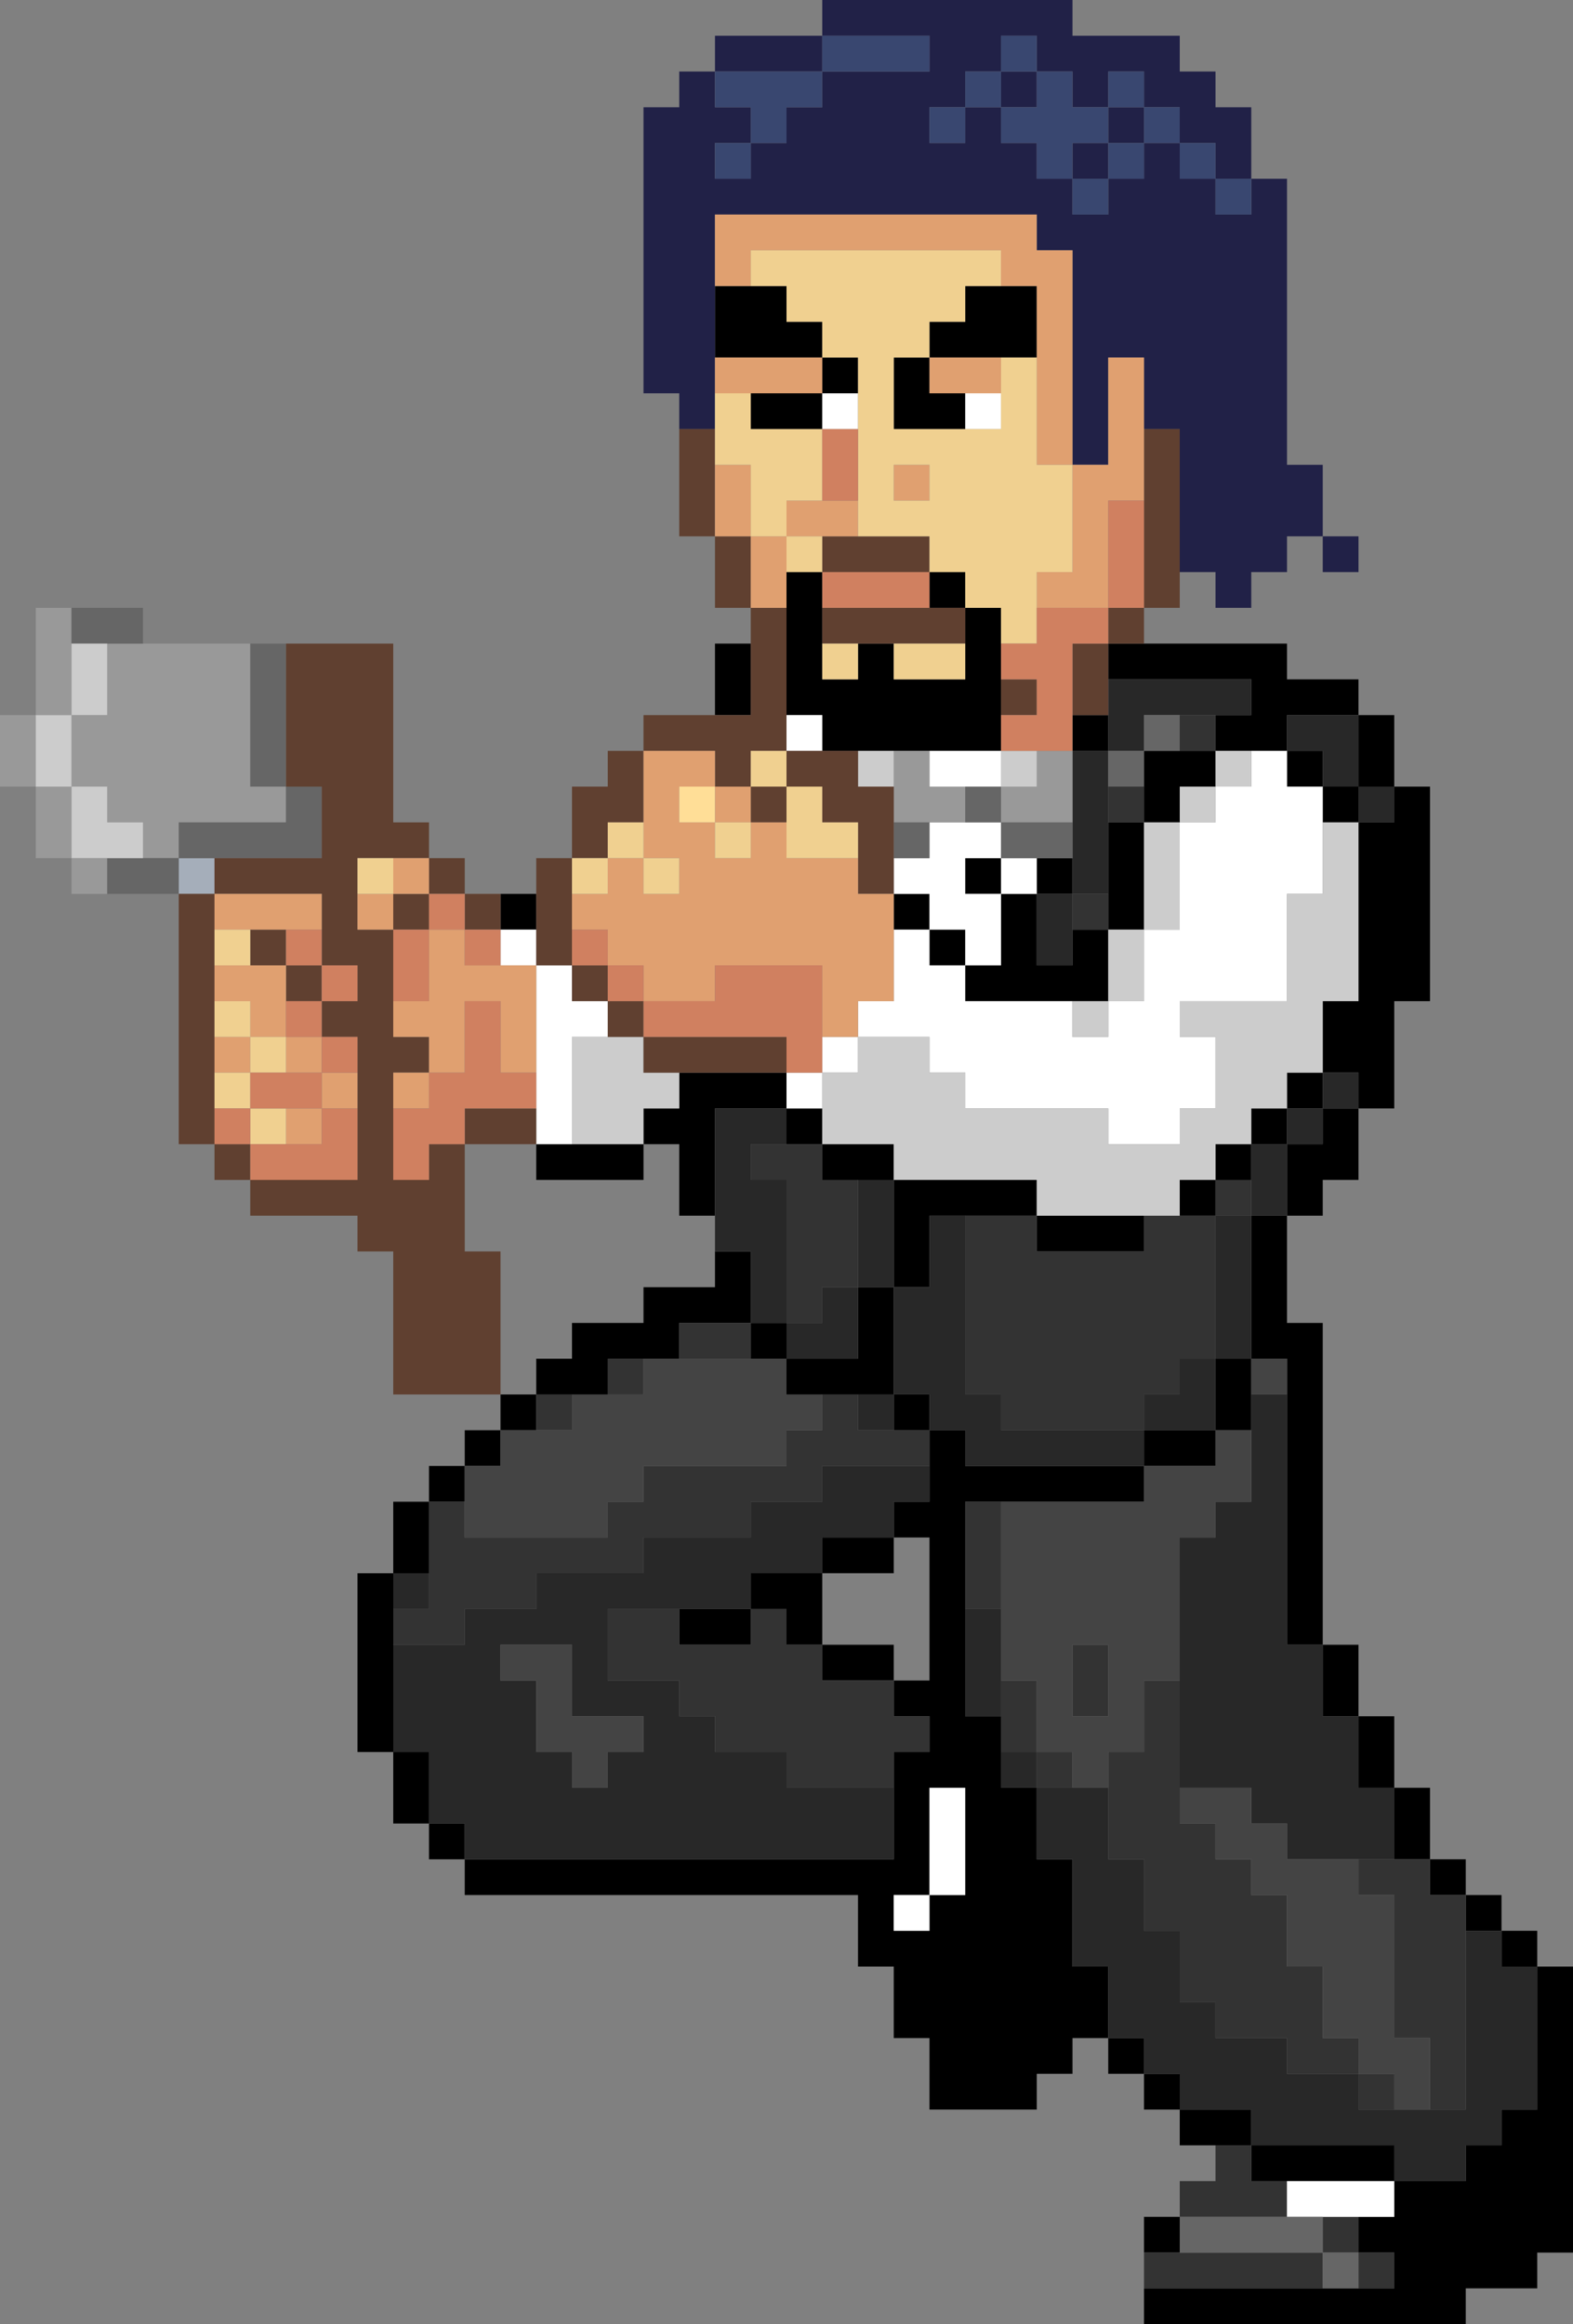 <?xml version="1.0" encoding="UTF-8" standalone="no"?>
<svg xmlns:xlink="http://www.w3.org/1999/xlink" height="65.0px" width="44.0px" xmlns="http://www.w3.org/2000/svg">
  <rect width="100%" height="100%" fill="#808080" stroke="none"/>
  <g transform="matrix(1.0, 0.0, 0.0, 1.0, -41.0, -30.0)">
    <path d="M80.0 52.0 L81.0 52.0 81.0 58.0 80.0 58.0 80.0 61.0 79.0 61.0 79.0 60.0 78.0 60.0 78.0 58.0 79.0 58.0 79.0 53.0 80.0 53.0 80.0 52.0 79.0 52.0 79.0 53.0 78.0 53.0 78.0 52.0 77.0 52.0 77.0 51.0 78.0 51.0 78.0 52.0 79.0 52.0 79.0 50.0 77.0 50.0 77.0 51.0 76.0 51.0 75.0 51.0 75.0 50.0 76.0 50.0 76.0 49.0 72.0 49.0 72.0 48.0 73.0 48.0 77.0 48.0 77.0 49.0 79.0 49.0 79.0 50.0 80.0 50.0 80.0 52.0 M79.0 61.0 L79.0 63.0 78.0 63.0 78.0 64.0 77.0 64.0 77.0 67.0 78.0 67.0 78.0 76.0 79.0 76.0 79.0 78.0 80.0 78.0 80.0 80.0 81.0 80.0 81.0 82.0 82.0 82.0 82.0 83.0 83.0 83.0 83.0 84.0 84.0 84.0 84.0 85.0 85.0 85.0 85.0 93.0 84.0 93.0 84.0 94.0 82.0 94.0 82.0 95.0 73.0 95.0 73.0 94.0 78.0 94.0 79.0 94.0 80.0 94.0 80.0 93.0 79.0 93.0 79.0 92.0 80.0 92.0 80.0 91.0 82.0 91.0 82.0 90.0 83.0 90.0 83.0 89.0 84.0 89.0 84.0 85.0 83.0 85.0 83.0 84.0 82.0 84.0 82.0 83.0 81.0 83.0 81.0 82.0 80.0 82.0 80.0 80.0 79.0 80.0 79.0 78.0 78.0 78.0 78.0 76.0 77.0 76.0 77.0 69.0 77.0 68.0 76.0 68.0 76.0 64.0 77.0 64.0 77.0 62.0 78.0 62.0 78.0 61.0 77.0 61.0 77.0 60.0 78.0 60.0 78.0 61.0 79.0 61.0 M73.0 93.0 L73.0 92.0 74.0 92.0 74.0 93.0 73.0 93.0 M75.0 90.0 L74.0 90.0 74.0 89.0 73.0 89.0 73.0 88.0 72.0 88.0 72.0 87.0 71.0 87.0 71.0 88.0 70.0 88.0 70.0 89.0 67.0 89.0 67.0 87.0 66.0 87.0 66.0 85.0 65.0 85.0 65.0 83.0 54.0 83.0 54.0 82.0 53.0 82.0 53.0 81.0 52.0 81.0 52.0 79.0 51.0 79.0 51.0 74.0 52.0 74.0 52.0 72.0 53.0 72.0 53.0 71.0 54.0 71.0 54.0 70.0 55.0 70.0 55.0 69.0 56.0 69.0 56.0 68.0 57.0 68.0 57.0 67.0 59.0 67.0 59.0 66.0 61.0 66.0 61.0 65.0 62.0 65.0 62.0 67.0 63.0 67.0 63.0 68.0 62.0 68.0 62.0 67.0 60.0 67.0 60.0 68.0 59.0 68.0 58.0 68.0 58.0 69.0 57.0 69.0 56.0 69.0 56.0 70.0 55.0 70.0 55.0 71.0 54.0 71.0 54.0 72.0 53.0 72.0 53.0 74.0 52.0 74.0 52.0 75.0 52.0 76.0 52.0 79.0 53.0 79.0 53.0 81.0 54.0 81.0 54.0 82.0 66.0 82.0 66.0 80.0 66.0 79.0 67.0 79.0 67.0 78.0 66.0 78.0 66.0 77.0 64.0 77.0 64.0 76.0 63.0 76.0 63.0 75.0 62.0 75.0 62.0 76.0 60.0 76.0 60.0 75.0 62.0 75.0 62.0 74.0 64.0 74.0 64.0 76.0 66.0 76.0 66.0 77.0 67.0 77.0 67.0 73.0 66.0 73.0 66.0 74.0 64.0 74.0 64.0 73.0 66.0 73.0 66.0 72.0 67.0 72.0 67.0 71.0 67.0 70.0 66.0 70.0 66.0 69.0 67.0 69.0 67.0 70.0 68.0 70.0 68.0 71.0 73.0 71.0 73.0 70.0 75.0 70.0 75.0 71.0 73.0 71.0 73.0 72.0 69.0 72.0 68.0 72.0 68.0 75.0 68.0 78.0 69.0 78.0 69.0 79.0 69.0 80.0 70.0 80.0 70.0 82.0 71.0 82.0 71.0 85.0 72.0 85.0 72.0 87.0 73.0 87.0 73.0 88.0 74.0 88.0 74.0 89.0 76.0 89.0 76.0 90.0 80.0 90.0 80.0 91.0 77.0 91.0 76.0 91.0 76.0 90.0 75.0 90.0 M55.0 55.0 L56.0 55.0 56.0 56.0 55.0 56.0 55.0 55.0 M61.0 50.0 L61.0 48.0 62.0 48.0 62.0 50.0 61.0 50.0 M64.0 61.0 L64.0 62.0 66.0 62.0 66.0 63.0 70.0 63.0 70.0 64.0 73.0 64.0 73.0 65.0 70.0 65.0 70.0 64.0 68.0 64.0 67.0 64.0 67.0 66.0 66.0 66.0 66.0 63.0 65.0 63.0 64.0 63.0 64.0 62.0 63.0 62.0 63.0 61.0 61.0 61.0 61.0 64.0 60.0 64.0 60.0 62.0 59.0 62.0 59.0 61.0 60.0 61.0 60.0 60.0 63.0 60.0 63.0 61.0 64.0 61.0 M74.0 64.0 L74.0 63.0 75.0 63.0 75.0 62.0 76.0 62.0 76.0 61.0 77.0 61.0 77.0 62.0 76.0 62.0 76.0 63.0 75.0 63.0 75.0 64.0 74.0 64.0 M61.0 38.0 L62.0 38.0 63.0 38.0 63.0 39.0 64.0 39.0 64.0 40.0 65.0 40.0 65.0 41.0 64.0 41.0 64.0 40.0 61.0 40.0 61.0 38.0 M69.0 38.0 L70.0 38.0 70.0 40.0 69.0 40.0 67.0 40.0 67.0 41.0 68.0 41.0 68.0 42.0 66.0 42.0 66.0 40.0 67.0 40.0 67.0 39.0 68.0 39.0 68.0 38.0 69.0 38.0 M67.0 46.0 L68.0 46.0 68.0 47.0 69.0 47.0 69.0 48.0 69.0 49.0 69.0 50.0 69.0 51.0 67.0 51.0 66.0 51.0 65.0 51.0 64.0 51.0 64.0 50.0 63.0 50.0 63.0 47.0 63.0 46.0 64.0 46.0 64.0 47.0 64.0 48.0 64.0 49.0 65.0 49.0 65.0 48.0 66.0 48.0 66.0 49.0 68.0 49.0 68.0 48.0 68.0 47.0 67.0 47.0 67.0 46.0 M62.0 41.0 L64.0 41.0 64.0 42.0 62.0 42.0 62.0 41.0 M71.0 51.0 L71.0 50.0 72.0 50.0 72.0 51.0 71.0 51.0 M71.0 58.0 L68.0 58.0 68.0 57.0 67.0 57.0 67.0 56.0 66.0 56.0 66.0 55.0 67.0 55.0 67.0 56.0 68.0 56.0 68.0 57.0 69.0 57.0 69.0 55.0 70.0 55.0 70.0 57.0 71.0 57.0 71.0 56.0 72.0 56.0 72.0 58.0 71.0 58.0 M75.0 51.0 L75.0 52.0 74.0 52.0 74.0 53.0 73.0 53.0 73.0 52.0 73.0 51.0 74.0 51.0 75.0 51.0 M73.0 53.0 L73.0 56.0 72.0 56.0 72.0 55.0 72.0 53.0 73.0 53.0 M71.0 54.0 L71.0 55.0 70.0 55.0 70.0 54.0 71.0 54.0 M69.0 54.0 L69.0 55.0 68.0 55.0 68.0 54.0 69.0 54.0 M63.0 68.0 L65.0 68.0 65.0 66.0 66.0 66.0 66.0 69.0 65.0 69.0 64.0 69.0 63.0 69.0 63.0 68.0 M76.0 70.0 L75.0 70.0 75.0 68.0 76.0 68.0 76.0 69.0 76.0 70.0 M57.0 62.0 L59.0 62.0 59.0 63.0 56.0 63.0 56.0 62.0 57.0 62.0 M68.0 80.0 L67.0 80.0 67.0 83.0 66.0 83.0 66.0 84.0 67.0 84.0 67.0 83.0 68.0 83.0 68.0 80.0" fill="#000000" fill-rule="evenodd" stroke="none"/>
    <path d="M47.0 55.0 L46.0 55.0 46.0 54.0 47.0 54.0 47.0 55.0" fill="#a5aeba" fill-rule="evenodd" stroke="none"/>
    <path d="M73.0 94.0 L73.0 93.0 74.0 93.0 78.0 93.0 78.0 92.0 79.0 92.0 79.0 93.0 80.0 93.0 80.0 94.0 79.0 94.0 79.0 93.0 78.0 93.0 78.0 94.0 73.0 94.0 M74.0 92.0 L74.0 91.0 75.0 91.0 75.0 90.0 76.0 90.0 76.0 91.0 77.0 91.0 77.0 92.0 74.0 92.0 M73.0 64.0 L74.0 64.0 75.0 64.0 75.0 68.0 74.0 68.0 74.0 69.0 73.0 69.0 73.0 70.0 69.0 70.0 69.0 69.0 68.0 69.0 68.0 64.0 70.0 64.0 70.0 65.0 73.0 65.0 73.0 64.0 M81.0 82.0 L81.0 83.0 82.0 83.0 82.0 84.0 82.0 89.0 81.0 89.0 81.0 87.0 80.0 87.0 80.0 83.0 79.0 83.0 79.0 82.0 80.0 82.0 81.0 82.0 M75.0 50.0 L75.0 51.0 74.0 51.0 74.0 50.0 75.0 50.0 M73.0 52.0 L73.0 53.0 72.0 53.0 72.0 52.0 73.0 52.0 M71.0 55.0 L72.0 55.0 72.0 56.0 71.0 56.0 71.0 55.0 M63.0 67.0 L63.0 63.0 62.0 63.0 62.0 62.0 63.0 62.0 64.0 62.0 64.0 63.0 65.0 63.0 65.0 66.0 64.0 66.0 64.0 67.0 63.0 67.0 M62.0 67.0 L62.0 68.0 60.0 68.0 60.0 67.0 62.0 67.0 M54.0 72.0 L54.0 73.0 58.0 73.0 58.0 72.0 59.0 72.0 59.0 71.0 63.0 71.0 63.0 70.0 64.0 70.0 64.0 69.0 65.0 69.0 65.0 70.0 66.0 70.0 67.0 70.0 67.0 71.0 64.0 71.0 64.0 72.0 62.0 72.0 62.0 73.0 59.0 73.0 59.0 74.0 56.0 74.0 56.0 75.0 54.0 75.0 54.0 76.0 52.0 76.0 52.0 75.0 53.0 75.0 53.0 74.0 53.0 72.0 54.0 72.0 M68.0 75.0 L68.0 72.0 69.0 72.0 69.0 75.0 68.0 75.0 M76.0 63.0 L76.0 64.0 75.0 64.0 75.0 63.0 76.0 63.0 M59.0 68.0 L59.0 69.0 58.0 69.0 58.0 68.0 59.0 68.0 M57.0 69.0 L57.0 70.0 56.0 70.0 56.0 69.0 57.0 69.0 M60.0 75.0 L60.0 76.0 62.0 76.0 62.0 75.0 63.0 75.0 63.0 76.0 64.0 76.0 64.0 77.0 66.0 77.0 66.0 78.0 67.0 78.0 67.0 79.0 66.0 79.0 66.0 80.0 63.0 80.0 63.0 79.0 61.0 79.0 61.0 78.0 60.0 78.0 60.0 77.0 58.0 77.0 58.0 75.0 60.0 75.0 M72.0 76.0 L72.0 78.0 71.0 78.0 71.0 76.0 72.0 76.0 M69.0 77.0 L70.0 77.0 70.0 79.0 71.0 79.0 71.0 80.0 70.0 80.0 70.0 79.0 69.0 79.0 69.0 78.0 69.0 77.0 M72.0 80.0 L72.0 79.0 73.0 79.0 73.0 77.0 74.0 77.0 74.0 80.0 74.0 81.0 75.0 81.0 75.0 82.0 76.0 82.0 76.0 83.0 77.0 83.0 77.0 85.0 78.0 85.0 78.0 87.0 79.0 87.0 79.0 88.0 77.0 88.0 77.0 87.0 75.0 87.0 75.0 86.0 74.0 86.0 74.0 84.0 73.0 84.0 73.0 82.0 72.0 82.0 72.0 80.0 M79.0 88.0 L80.0 88.0 80.0 89.0 79.0 89.0 79.0 88.0" fill="#333333" fill-rule="evenodd" stroke="none"/>
    <path d="M80.0 52.0 L80.0 53.0 79.0 53.0 79.0 52.0 80.0 52.0 M78.0 60.0 L79.0 60.0 79.0 61.0 78.0 61.0 78.0 60.0 M82.0 84.0 L83.0 84.0 83.0 85.0 84.0 85.0 84.0 89.0 83.0 89.0 83.0 90.0 82.0 90.0 82.0 91.0 80.0 91.0 80.0 90.0 76.0 90.0 76.0 89.0 74.0 89.0 74.0 88.0 73.0 88.0 73.0 87.0 72.0 87.0 72.0 85.0 71.0 85.0 71.0 82.0 70.0 82.0 70.0 80.0 69.0 80.0 69.0 79.0 70.0 79.0 70.0 80.0 71.0 80.0 72.0 80.0 72.0 82.0 73.0 82.0 73.0 84.0 74.0 84.0 74.0 86.0 75.0 86.0 75.0 87.0 77.0 87.0 77.0 88.0 79.0 88.0 79.0 89.0 80.0 89.0 81.0 89.0 82.0 89.0 82.0 84.0 M72.0 49.0 L76.0 49.0 76.0 50.0 75.0 50.0 74.0 50.0 73.0 50.0 73.0 51.0 72.0 51.0 72.0 52.0 72.0 53.0 72.0 55.0 71.0 55.0 71.0 54.0 71.0 53.0 71.0 51.0 72.0 51.0 72.0 50.0 72.0 49.0 M77.0 51.0 L77.0 50.0 79.0 50.0 79.0 52.0 78.0 52.0 78.0 51.0 77.0 51.0 M71.0 56.0 L71.0 57.0 70.0 57.0 70.0 55.0 71.0 55.0 71.0 56.0 M77.0 61.0 L78.0 61.0 78.0 62.0 77.0 62.0 77.0 64.0 76.0 64.0 76.0 68.0 75.0 68.0 75.0 70.0 73.0 70.0 73.0 69.0 74.0 69.0 74.0 68.0 75.0 68.0 75.0 64.0 76.0 64.0 76.0 63.0 76.0 62.0 77.0 62.0 77.0 61.0 M77.0 69.0 L77.0 76.0 78.0 76.0 78.0 78.0 79.0 78.0 79.0 80.0 80.0 80.0 80.0 82.0 79.0 82.0 77.0 82.0 77.0 81.0 76.0 81.0 76.0 80.0 74.0 80.0 74.0 77.0 74.0 73.0 75.0 73.0 75.0 72.0 76.0 72.0 76.0 70.0 76.0 69.0 77.0 69.0 M61.0 64.0 L61.0 61.0 63.0 61.0 63.0 62.0 62.0 62.0 62.0 63.0 63.0 63.0 63.0 67.0 62.0 67.0 62.0 65.0 61.0 65.0 61.0 64.0 M65.0 63.0 L66.0 63.0 66.0 66.0 67.0 66.0 67.0 64.0 68.0 64.0 68.0 69.0 69.0 69.0 69.0 70.0 73.0 70.0 73.0 71.0 68.0 71.0 68.0 70.0 67.0 70.0 67.0 69.0 66.0 69.0 66.0 66.0 65.0 66.0 65.0 68.0 63.0 68.0 63.0 67.0 64.0 67.0 64.0 66.0 65.0 66.0 65.0 63.0 M53.0 74.0 L53.0 75.0 52.0 75.0 52.0 74.0 53.0 74.0 M52.0 76.0 L54.0 76.0 54.0 75.0 56.0 75.0 56.0 74.0 59.0 74.0 59.0 73.0 62.0 73.0 62.0 72.0 64.0 72.0 64.0 71.0 67.0 71.0 67.0 72.0 66.0 72.0 66.0 73.0 64.0 73.0 64.0 74.0 62.0 74.0 62.0 75.0 60.0 75.0 58.0 75.0 58.0 77.0 60.0 77.0 60.0 78.0 61.0 78.0 61.0 79.0 63.0 79.0 63.0 80.0 66.0 80.0 66.0 82.0 54.0 82.0 54.0 81.0 53.0 81.0 53.0 79.0 52.0 79.0 52.0 76.0 M66.0 70.0 L65.0 70.0 65.0 69.0 66.0 69.0 66.0 70.0 M56.0 79.0 L57.0 79.0 57.0 80.0 58.0 80.0 58.0 79.0 59.0 79.0 59.0 78.0 57.0 78.0 57.0 76.0 55.0 76.0 55.0 77.0 56.0 77.0 56.0 79.0 M69.0 78.0 L68.0 78.0 68.0 75.0 69.0 75.0 69.0 77.0 69.0 78.0" fill="#282828" fill-rule="evenodd" stroke="none"/>
    <path d="M79.0 82.0 L79.0 83.0 80.0 83.0 80.0 87.0 81.0 87.0 81.0 89.0 80.0 89.0 80.0 88.0 79.0 88.0 79.0 87.0 78.0 87.0 78.0 85.0 77.0 85.0 77.0 83.0 76.0 83.0 76.0 82.0 75.0 82.0 75.0 81.0 74.0 81.0 74.0 80.0 76.0 80.0 76.0 81.0 77.0 81.0 77.0 82.0 79.0 82.0 M76.0 68.0 L77.0 68.0 77.0 69.0 76.0 69.0 76.0 68.0 M62.0 68.0 L63.0 68.0 63.0 69.0 64.0 69.0 64.0 70.0 63.0 70.0 63.0 71.0 59.0 71.0 59.0 72.0 58.0 72.0 58.0 73.0 54.0 73.0 54.0 72.0 54.0 71.0 55.0 71.0 55.0 70.0 56.0 70.0 57.0 70.0 57.0 69.0 58.0 69.0 59.0 69.0 59.0 68.0 60.0 68.0 62.0 68.0 M69.0 72.0 L73.0 72.0 73.0 71.0 75.0 71.0 75.0 70.0 76.0 70.0 76.0 72.0 75.0 72.0 75.0 73.0 74.0 73.0 74.0 77.0 73.0 77.0 73.0 79.0 72.0 79.0 72.0 80.0 71.0 80.0 71.0 79.0 70.0 79.0 70.0 77.0 69.0 77.0 69.0 75.0 69.0 72.0 M56.0 79.0 L56.0 77.0 55.0 77.0 55.0 76.0 57.0 76.0 57.0 78.0 59.0 78.0 59.0 79.0 58.0 79.0 58.0 80.0 57.0 80.0 57.0 79.0 56.0 79.0 M72.0 76.0 L71.0 76.0 71.0 78.0 72.0 78.0 72.0 76.0" fill="#444444" fill-rule="evenodd" stroke="none"/>
    <path d="M78.0 53.0 L78.0 55.0 77.0 55.0 77.0 58.0 74.0 58.0 74.0 59.0 75.0 59.0 75.0 61.0 74.0 61.0 74.0 62.0 72.0 62.0 72.0 61.0 68.0 61.0 68.0 60.0 67.0 60.0 67.0 59.0 65.0 59.0 65.0 60.0 64.0 60.0 64.0 61.0 63.0 61.0 63.0 60.0 64.0 60.0 64.0 59.0 65.0 59.0 65.0 58.0 66.0 58.0 66.0 56.0 67.0 56.0 67.0 57.0 68.0 57.0 68.0 58.0 71.0 58.0 71.0 59.0 72.0 59.0 72.0 58.0 73.0 58.0 73.0 56.0 74.0 56.0 74.0 53.0 75.0 53.0 75.0 52.0 76.0 52.0 76.0 51.0 77.0 51.0 77.0 52.0 78.0 52.0 78.0 53.0 M80.0 91.0 L80.0 92.0 79.0 92.0 78.0 92.0 77.0 92.0 77.0 91.0 80.0 91.0 M68.0 42.0 L68.0 41.0 69.0 41.0 69.0 42.0 68.0 42.0 M65.0 41.0 L65.0 42.0 64.0 42.0 64.0 41.0 65.0 41.0 M70.0 55.0 L69.0 55.0 69.0 57.0 68.0 57.0 68.0 56.0 67.0 56.0 67.0 55.0 66.0 55.0 66.0 54.0 67.0 54.0 67.0 53.0 68.0 53.0 69.0 53.0 69.0 54.0 70.0 54.0 70.0 55.0 M69.0 54.0 L68.0 54.0 68.0 55.0 69.0 55.0 69.0 54.0 M69.0 51.0 L69.0 52.0 68.0 52.0 67.0 52.0 67.0 51.0 69.0 51.0 M63.0 50.0 L64.0 50.0 64.0 51.0 63.0 51.0 63.0 50.0 M55.0 57.0 L55.0 56.0 56.0 56.0 56.0 57.0 55.0 57.0 M56.0 60.0 L56.0 57.0 57.0 57.0 57.0 58.0 58.0 58.0 58.0 59.0 57.0 59.0 57.0 62.0 56.0 62.0 56.0 61.0 56.0 60.0 M68.0 80.0 L68.0 83.0 67.0 83.0 67.0 84.0 66.0 84.0 66.0 83.0 67.0 83.0 67.0 80.0 68.0 80.0" fill="#ffffff" fill-rule="evenodd" stroke="none"/>
    <path d="M60.0 42.0 L60.0 41.0 59.0 41.0 59.0 33.0 60.0 33.0 60.0 32.0 61.0 32.0 61.0 31.0 64.0 31.0 64.0 30.0 71.0 30.0 71.0 31.0 74.0 31.0 74.0 32.0 75.0 32.0 75.0 33.0 76.0 33.0 76.0 35.0 77.0 35.0 77.0 43.0 78.0 43.0 78.0 45.0 79.0 45.0 79.0 46.0 78.0 46.0 78.0 45.0 77.0 45.0 77.0 46.0 76.0 46.0 76.0 47.0 75.0 47.0 75.0 46.0 74.0 46.0 74.0 42.0 73.0 42.0 73.0 40.0 72.0 40.0 72.0 43.0 71.0 43.0 71.0 37.0 70.0 37.0 70.0 36.0 61.0 36.0 61.0 38.0 61.0 40.0 61.0 41.0 61.0 42.0 60.0 42.0 M74.0 33.0 L73.0 33.0 73.0 34.0 74.0 34.0 74.0 33.0 M74.0 34.0 L74.0 35.0 75.0 35.0 75.0 34.0 74.0 34.0 M72.0 34.0 L72.0 33.0 71.0 33.0 71.0 32.0 70.0 32.0 70.0 33.0 69.0 33.0 69.0 34.0 70.0 34.0 70.0 35.0 71.0 35.0 71.0 34.0 72.0 34.0 72.0 35.0 71.0 35.0 71.0 36.0 72.0 36.0 72.0 35.0 73.0 35.0 73.0 34.0 72.0 34.0 M73.0 32.0 L72.0 32.0 72.0 33.0 73.0 33.0 73.0 32.0 M75.0 36.0 L76.0 36.0 76.0 35.0 75.0 35.0 75.0 36.0 M64.0 32.0 L67.0 32.0 67.0 31.0 64.0 31.0 64.0 32.0 61.0 32.0 61.0 33.0 62.0 33.0 62.0 34.0 61.0 34.0 61.0 35.0 62.0 35.0 62.0 34.0 63.0 34.0 63.0 33.0 64.0 33.0 64.0 32.0 M70.0 31.0 L69.0 31.0 69.0 32.0 70.0 32.0 70.0 31.0 M69.0 32.0 L68.0 32.0 68.0 33.0 69.0 33.0 69.0 32.0 M68.0 33.0 L67.0 33.0 67.0 34.0 68.0 34.0 68.0 33.0" fill="#212147" fill-rule="evenodd" stroke="none"/>
    <path d="M44.0 55.0 L43.0 55.0 43.0 54.0 42.0 54.0 42.0 52.0 41.0 52.0 41.0 50.0 42.0 50.0 42.0 47.0 43.0 47.0 43.0 48.0 43.0 50.0 42.0 50.0 42.0 52.0 43.0 52.0 43.0 54.0 44.0 54.0 44.0 55.0 M45.0 48.0 L48.0 48.0 48.0 52.0 49.0 52.0 49.0 53.0 46.0 53.0 46.0 54.0 45.0 54.0 45.0 53.0 44.0 53.0 44.0 52.0 43.0 52.0 43.0 50.0 44.0 50.0 44.0 48.0 45.0 48.0 M70.0 51.0 L71.0 51.0 71.0 53.0 69.0 53.0 69.0 52.0 70.0 52.0 70.0 51.0 M68.0 53.0 L67.0 53.0 66.0 53.0 66.0 52.0 66.0 51.0 67.0 51.0 67.0 52.0 68.0 52.0 68.0 53.0" fill="#999999" fill-rule="evenodd" stroke="none"/>
    <path d="M46.0 55.0 L44.0 55.0 44.0 54.0 45.0 54.0 46.0 54.0 46.0 53.0 49.0 53.0 49.0 52.0 48.0 52.0 48.0 48.0 49.0 48.0 49.0 52.0 50.0 52.0 50.0 54.0 47.0 54.0 46.0 54.0 46.0 55.0 M43.0 47.0 L45.0 47.0 45.0 48.0 44.0 48.0 43.0 48.0 43.0 47.0 M79.0 94.0 L78.0 94.0 78.0 93.0 79.0 93.0 79.0 94.0 M74.0 51.0 L73.0 51.0 73.0 52.0 72.0 52.0 72.0 51.0 73.0 51.0 73.0 50.0 74.0 50.0 74.0 51.0 M71.0 53.0 L71.0 54.0 70.0 54.0 69.0 54.0 69.0 53.0 68.0 53.0 68.0 52.0 69.0 52.0 69.0 53.0 71.0 53.0 M67.0 53.0 L67.0 54.0 66.0 54.0 66.0 53.0 67.0 53.0 M77.0 92.0 L78.0 92.0 78.0 93.0 74.0 93.0 74.0 92.0 77.0 92.0" fill="#666666" fill-rule="evenodd" stroke="none"/>
    <path d="M79.0 53.0 L79.0 58.0 78.0 58.0 78.0 60.0 77.0 60.0 77.0 61.0 76.0 61.0 76.0 62.0 75.0 62.0 75.0 63.0 74.0 63.0 74.0 64.0 73.0 64.0 70.0 64.0 70.0 63.0 66.0 63.0 66.0 62.0 64.0 62.0 64.0 61.0 64.0 60.0 65.0 60.0 65.0 59.0 67.0 59.0 67.0 60.0 68.0 60.0 68.0 61.0 72.0 61.0 72.0 62.0 74.0 62.0 74.0 61.0 75.0 61.0 75.0 59.0 74.0 59.0 74.0 58.0 77.0 58.0 77.0 55.0 78.0 55.0 78.0 53.0 79.0 53.0 M44.0 48.0 L44.0 50.0 43.0 50.0 43.0 52.0 44.0 52.0 44.0 53.0 45.0 53.0 45.0 54.0 44.0 54.0 43.0 54.0 43.0 52.0 42.0 52.0 42.0 50.0 43.0 50.0 43.0 48.0 44.0 48.0 M69.0 51.0 L70.0 51.0 70.0 52.0 69.0 52.0 69.0 51.0 M75.0 51.0 L76.0 51.0 76.0 52.0 75.0 52.0 75.0 53.0 74.0 53.0 74.0 56.0 73.0 56.0 73.0 58.0 72.0 58.0 72.0 59.0 71.0 59.0 71.0 58.0 72.0 58.0 72.0 56.0 73.0 56.0 73.0 53.0 74.0 53.0 74.0 52.0 75.0 52.0 75.0 51.0 M66.0 51.0 L66.0 52.0 65.0 52.0 65.0 51.0 66.0 51.0 M59.0 59.0 L59.0 60.0 60.0 60.0 60.0 61.0 59.0 61.0 59.0 62.0 57.0 62.0 57.0 59.0 58.0 59.0 59.0 59.0" fill="#cccccc" fill-rule="evenodd" stroke="none"/>
    <path d="M55.0 69.0 L52.0 69.0 52.0 65.0 51.0 65.0 51.0 64.0 48.0 64.0 48.0 63.0 47.0 63.0 47.0 62.0 46.0 62.0 46.0 55.0 47.0 55.0 47.0 56.0 47.0 57.0 47.0 58.0 47.0 59.0 47.0 60.0 47.0 61.0 47.0 62.0 48.0 62.0 48.0 63.0 51.0 63.0 51.0 61.0 51.0 60.0 51.0 59.0 50.0 59.0 50.0 58.0 51.0 58.0 51.0 57.0 50.0 57.0 50.0 56.0 50.0 55.0 47.0 55.0 47.0 54.0 50.0 54.0 50.0 52.0 49.0 52.0 49.0 48.0 52.0 48.0 52.0 53.0 53.0 53.0 53.0 54.0 54.0 54.0 54.0 55.0 55.0 55.0 55.0 56.0 54.0 56.0 54.0 55.0 53.0 55.0 53.0 54.0 52.0 54.0 51.0 54.0 51.0 55.0 51.0 56.0 52.0 56.0 52.0 58.0 52.0 59.0 53.0 59.0 53.0 60.0 52.0 60.0 52.0 61.0 52.0 63.0 53.0 63.0 53.0 62.0 54.0 62.0 54.0 61.0 56.0 61.0 56.0 62.0 54.0 62.0 54.0 65.0 55.0 65.0 55.0 69.0 M56.0 55.0 L56.0 54.0 57.0 54.0 57.0 52.0 58.0 52.0 58.0 51.0 59.0 51.0 59.0 50.0 61.0 50.0 62.0 50.0 62.0 48.0 62.0 47.0 61.0 47.0 61.0 45.0 60.0 45.0 60.0 42.0 61.0 42.0 61.0 43.0 61.0 45.0 62.0 45.0 62.0 47.0 63.0 47.0 63.0 50.0 63.0 51.0 64.0 51.0 65.0 51.0 65.0 52.0 66.0 52.0 66.0 53.0 66.0 54.0 66.0 55.0 65.0 55.0 65.0 54.0 65.0 53.0 64.0 53.0 64.0 52.0 63.0 52.0 63.0 53.0 62.0 53.0 62.0 52.0 61.0 52.0 61.0 51.0 59.0 51.0 59.0 53.0 58.0 53.0 58.0 54.0 57.0 54.0 57.0 55.0 57.0 56.0 57.0 57.0 58.0 57.0 58.0 58.0 59.0 58.0 59.0 59.0 58.0 59.0 58.0 58.0 57.0 58.0 57.0 57.0 56.0 57.0 56.0 56.0 56.0 55.0 M74.0 46.0 L74.0 47.0 73.0 47.0 73.0 48.0 72.0 48.0 72.0 49.0 72.0 50.0 71.0 50.0 71.0 48.0 72.0 48.0 72.0 47.0 73.0 47.0 73.0 44.0 73.0 42.0 74.0 42.0 74.0 46.0 M65.0 45.0 L67.0 45.0 67.0 46.0 64.0 46.0 64.0 45.0 65.0 45.0 M67.0 47.0 L68.0 47.0 68.0 48.0 66.0 48.0 65.0 48.0 64.0 48.0 64.0 47.0 67.0 47.0 M69.0 49.0 L70.0 49.0 70.0 50.0 69.0 50.0 69.0 49.0 M62.0 52.0 L63.0 52.0 63.0 51.0 62.0 51.0 62.0 52.0 M59.0 59.0 L63.0 59.0 63.0 60.0 60.0 60.0 59.0 60.0 59.0 59.0 M52.0 56.0 L52.0 55.0 53.0 55.0 53.0 56.0 52.0 56.0 M49.0 56.0 L49.0 57.0 50.0 57.0 50.0 58.0 49.0 58.0 49.0 57.0 48.0 57.0 48.0 56.0 49.0 56.0" fill="#604030" fill-rule="evenodd" stroke="none"/>
    <path d="M72.0 34.0 L71.0 34.0 71.0 35.0 70.0 35.0 70.0 34.0 69.0 34.0 69.0 33.0 70.0 33.0 70.0 32.0 71.0 32.0 71.0 33.0 72.0 33.0 72.0 34.0 73.0 34.0 73.0 35.0 72.0 35.0 72.0 36.0 71.0 36.0 71.0 35.0 72.0 35.0 72.0 34.0 M74.0 34.0 L75.0 34.0 75.0 35.0 74.0 35.0 74.0 34.0 73.0 34.0 73.0 33.0 74.0 33.0 74.0 34.0 M64.0 32.0 L64.0 31.0 67.0 31.0 67.0 32.0 64.0 32.0 64.0 33.0 63.0 33.0 63.0 34.0 62.0 34.0 62.0 35.0 61.0 35.0 61.0 34.0 62.0 34.0 62.0 33.0 61.0 33.0 61.0 32.0 64.0 32.0 M75.0 36.0 L75.0 35.0 76.0 35.0 76.0 36.0 75.0 36.0 M73.0 32.0 L73.0 33.0 72.0 33.0 72.0 32.0 73.0 32.0 M68.0 33.0 L68.0 34.0 67.0 34.0 67.0 33.0 68.0 33.0 68.0 32.0 69.0 32.0 69.0 33.0 68.0 33.0 M70.0 31.0 L70.0 32.0 69.0 32.0 69.0 31.0 70.0 31.0" fill="#394770" fill-rule="evenodd" stroke="none"/>
    <path d="M61.0 38.0 L61.0 36.0 70.0 36.0 70.0 37.0 71.0 37.0 71.0 43.0 70.0 43.0 70.0 40.0 70.0 38.0 69.0 38.0 69.0 37.0 62.0 37.0 62.0 38.0 61.0 38.0 M71.0 43.0 L72.0 43.0 72.0 40.0 73.0 40.0 73.0 42.0 73.0 44.0 72.0 44.0 72.0 47.0 70.0 47.0 70.0 46.0 71.0 46.0 71.0 43.0 M68.0 41.0 L67.0 41.0 67.0 40.0 69.0 40.0 69.0 41.0 68.0 41.0 M67.0 43.0 L67.0 44.0 66.0 44.0 66.0 43.0 67.0 43.0 M65.0 44.0 L65.0 45.0 64.0 45.0 63.0 45.0 63.0 46.0 63.0 47.0 62.0 47.0 62.0 45.0 61.0 45.0 61.0 43.0 62.0 43.0 62.0 45.0 63.0 45.0 63.0 44.0 64.0 44.0 65.0 44.0 M61.0 40.0 L64.0 40.0 64.0 41.0 62.0 41.0 61.0 41.0 61.0 40.0 M66.0 56.0 L66.0 58.0 65.0 58.0 65.0 59.0 64.0 59.0 64.0 57.0 61.0 57.0 61.0 58.0 59.0 58.0 59.0 57.0 58.0 57.0 58.0 56.0 57.0 56.0 57.0 55.0 58.0 55.0 58.0 54.0 59.0 54.0 59.0 55.0 60.0 55.0 60.0 54.0 59.0 54.0 59.0 53.0 59.0 51.0 61.0 51.0 61.0 52.0 60.0 52.0 60.0 53.0 61.0 53.0 61.0 54.0 62.0 54.0 62.0 53.0 63.0 53.0 63.0 54.0 65.0 54.0 65.0 55.0 66.0 55.0 66.0 56.0 M62.0 52.0 L62.0 53.0 61.0 53.0 61.0 52.0 62.0 52.0 M52.0 54.0 L53.0 54.0 53.0 55.0 52.0 55.0 52.0 56.0 51.0 56.0 51.0 55.0 52.0 55.0 52.0 54.0 M52.0 58.0 L53.0 58.0 53.0 56.0 54.0 56.0 54.0 57.0 55.0 57.0 56.0 57.0 56.0 60.0 55.0 60.0 55.0 58.0 54.0 58.0 54.0 60.0 53.0 60.0 53.0 61.0 52.0 61.0 52.0 60.0 53.0 60.0 53.0 59.0 52.0 59.0 52.0 58.0 M51.0 60.0 L51.0 61.0 50.0 61.0 50.0 60.0 49.0 60.0 49.0 59.0 48.0 59.0 48.0 58.0 47.0 58.0 47.0 57.0 48.0 57.0 49.0 57.0 49.0 58.0 49.0 59.0 50.0 59.0 50.0 60.0 51.0 60.0 M47.0 60.0 L47.0 59.0 48.0 59.0 48.0 60.0 47.0 60.0 M47.0 56.0 L47.0 55.0 50.0 55.0 50.0 56.0 49.0 56.0 48.0 56.0 47.0 56.0 M49.0 61.0 L50.0 61.0 50.0 62.0 49.0 62.0 49.0 61.0" fill="#e0a070" fill-rule="evenodd" stroke="none"/>
    <path d="M62.0 38.0 L62.0 37.0 69.0 37.0 69.0 38.0 68.0 38.0 68.0 39.0 67.0 39.0 67.0 40.0 66.0 40.0 66.0 42.0 68.0 42.0 69.0 42.0 69.0 41.0 69.0 40.0 70.0 40.0 70.0 43.0 71.0 43.0 71.0 46.0 70.0 46.0 70.0 47.0 70.0 48.0 69.0 48.0 69.0 47.0 68.0 47.0 68.0 46.0 67.0 46.0 67.0 45.0 65.0 45.0 65.0 44.0 65.0 42.0 65.0 41.0 65.0 40.0 64.0 40.0 64.0 39.0 63.0 39.0 63.0 38.0 62.0 38.0 M67.0 43.0 L66.0 43.0 66.0 44.0 67.0 44.0 67.0 43.0 M61.0 41.0 L62.0 41.0 62.0 42.0 64.0 42.0 64.0 44.0 63.0 44.0 63.0 45.0 62.0 45.0 62.0 43.0 61.0 43.0 61.0 42.0 61.0 41.0 M64.0 45.0 L64.0 46.0 63.0 46.0 63.0 45.0 64.0 45.0 M68.0 48.0 L68.0 49.0 66.0 49.0 66.0 48.0 68.0 48.0 M65.0 48.0 L65.0 49.0 64.0 49.0 64.0 48.0 65.0 48.0 M65.0 54.0 L63.0 54.0 63.0 53.0 63.0 52.0 64.0 52.0 64.0 53.0 65.0 53.0 65.0 54.0 M62.0 53.0 L62.0 54.0 61.0 54.0 61.0 53.0 62.0 53.0 M59.0 53.0 L59.0 54.0 60.0 54.0 60.0 55.0 59.0 55.0 59.0 54.0 58.0 54.0 58.0 55.0 57.0 55.0 57.0 54.0 58.0 54.0 58.0 53.0 59.0 53.0 M62.0 52.0 L62.0 51.0 63.0 51.0 63.0 52.0 62.0 52.0 M52.0 54.0 L52.0 55.0 51.0 55.0 51.0 54.0 52.0 54.0 M47.0 61.0 L47.0 60.0 48.0 60.0 48.0 59.0 47.0 59.0 47.0 58.0 48.0 58.0 48.0 59.0 49.0 59.0 49.0 60.0 48.0 60.0 48.0 61.0 49.0 61.0 49.0 62.0 48.0 62.0 48.0 61.0 47.0 61.0 M47.0 57.0 L47.0 56.0 48.0 56.0 48.0 57.0 47.0 57.0" fill="#f0d090" fill-rule="evenodd" stroke="none"/>
    <path d="M65.0 42.0 L65.0 44.0 64.0 44.0 64.0 42.0 65.0 42.0 M69.0 48.0 L70.0 48.0 70.0 47.0 72.0 47.0 72.0 48.0 71.0 48.0 71.0 50.0 71.0 51.0 70.0 51.0 69.0 51.0 69.0 50.0 70.0 50.0 70.0 49.0 69.0 49.0 69.0 48.0 M64.0 46.0 L67.0 46.0 67.0 47.0 64.0 47.0 64.0 46.0 M72.0 47.0 L72.0 44.0 73.0 44.0 73.0 47.0 72.0 47.0 M64.0 59.0 L64.0 60.0 63.0 60.0 63.0 59.0 59.0 59.0 59.0 58.0 58.0 58.0 58.0 57.0 57.0 57.0 57.0 56.0 58.0 56.0 58.0 57.0 59.0 57.0 59.0 58.0 61.0 58.0 61.0 57.0 64.0 57.0 64.0 59.0 M53.0 55.0 L54.0 55.0 54.0 56.0 55.0 56.0 55.0 57.0 54.0 57.0 54.0 56.0 53.0 56.0 53.0 58.0 52.0 58.0 52.0 56.0 53.0 56.0 53.0 55.0 M53.0 60.0 L54.0 60.0 54.0 58.0 55.0 58.0 55.0 60.0 56.0 60.0 56.0 61.0 54.0 61.0 54.0 62.0 53.0 62.0 53.0 63.0 52.0 63.0 52.0 61.0 53.0 61.0 53.0 60.0 M50.0 56.0 L50.0 57.0 51.0 57.0 51.0 58.0 50.0 58.0 50.0 59.0 51.0 59.0 51.0 60.0 50.0 60.0 50.0 59.0 49.0 59.0 49.0 58.0 50.0 58.0 50.0 57.0 49.0 57.0 49.0 56.0 50.0 56.0 M51.0 61.0 L51.0 63.0 48.0 63.0 48.0 62.0 47.0 62.0 47.0 61.0 48.0 61.0 48.0 62.0 49.0 62.0 50.0 62.0 50.0 61.0 49.0 61.0 48.0 61.0 48.0 60.0 49.0 60.0 50.0 60.0 50.0 61.0 51.0 61.0" fill="#d08060" fill-rule="evenodd" stroke="none"/>
    <path d="M61.0 53.0 L60.0 53.0 60.0 52.0 61.0 52.0 61.0 53.0" fill="#ffde97" fill-rule="evenodd" stroke="none"/>
  </g>
</svg>

